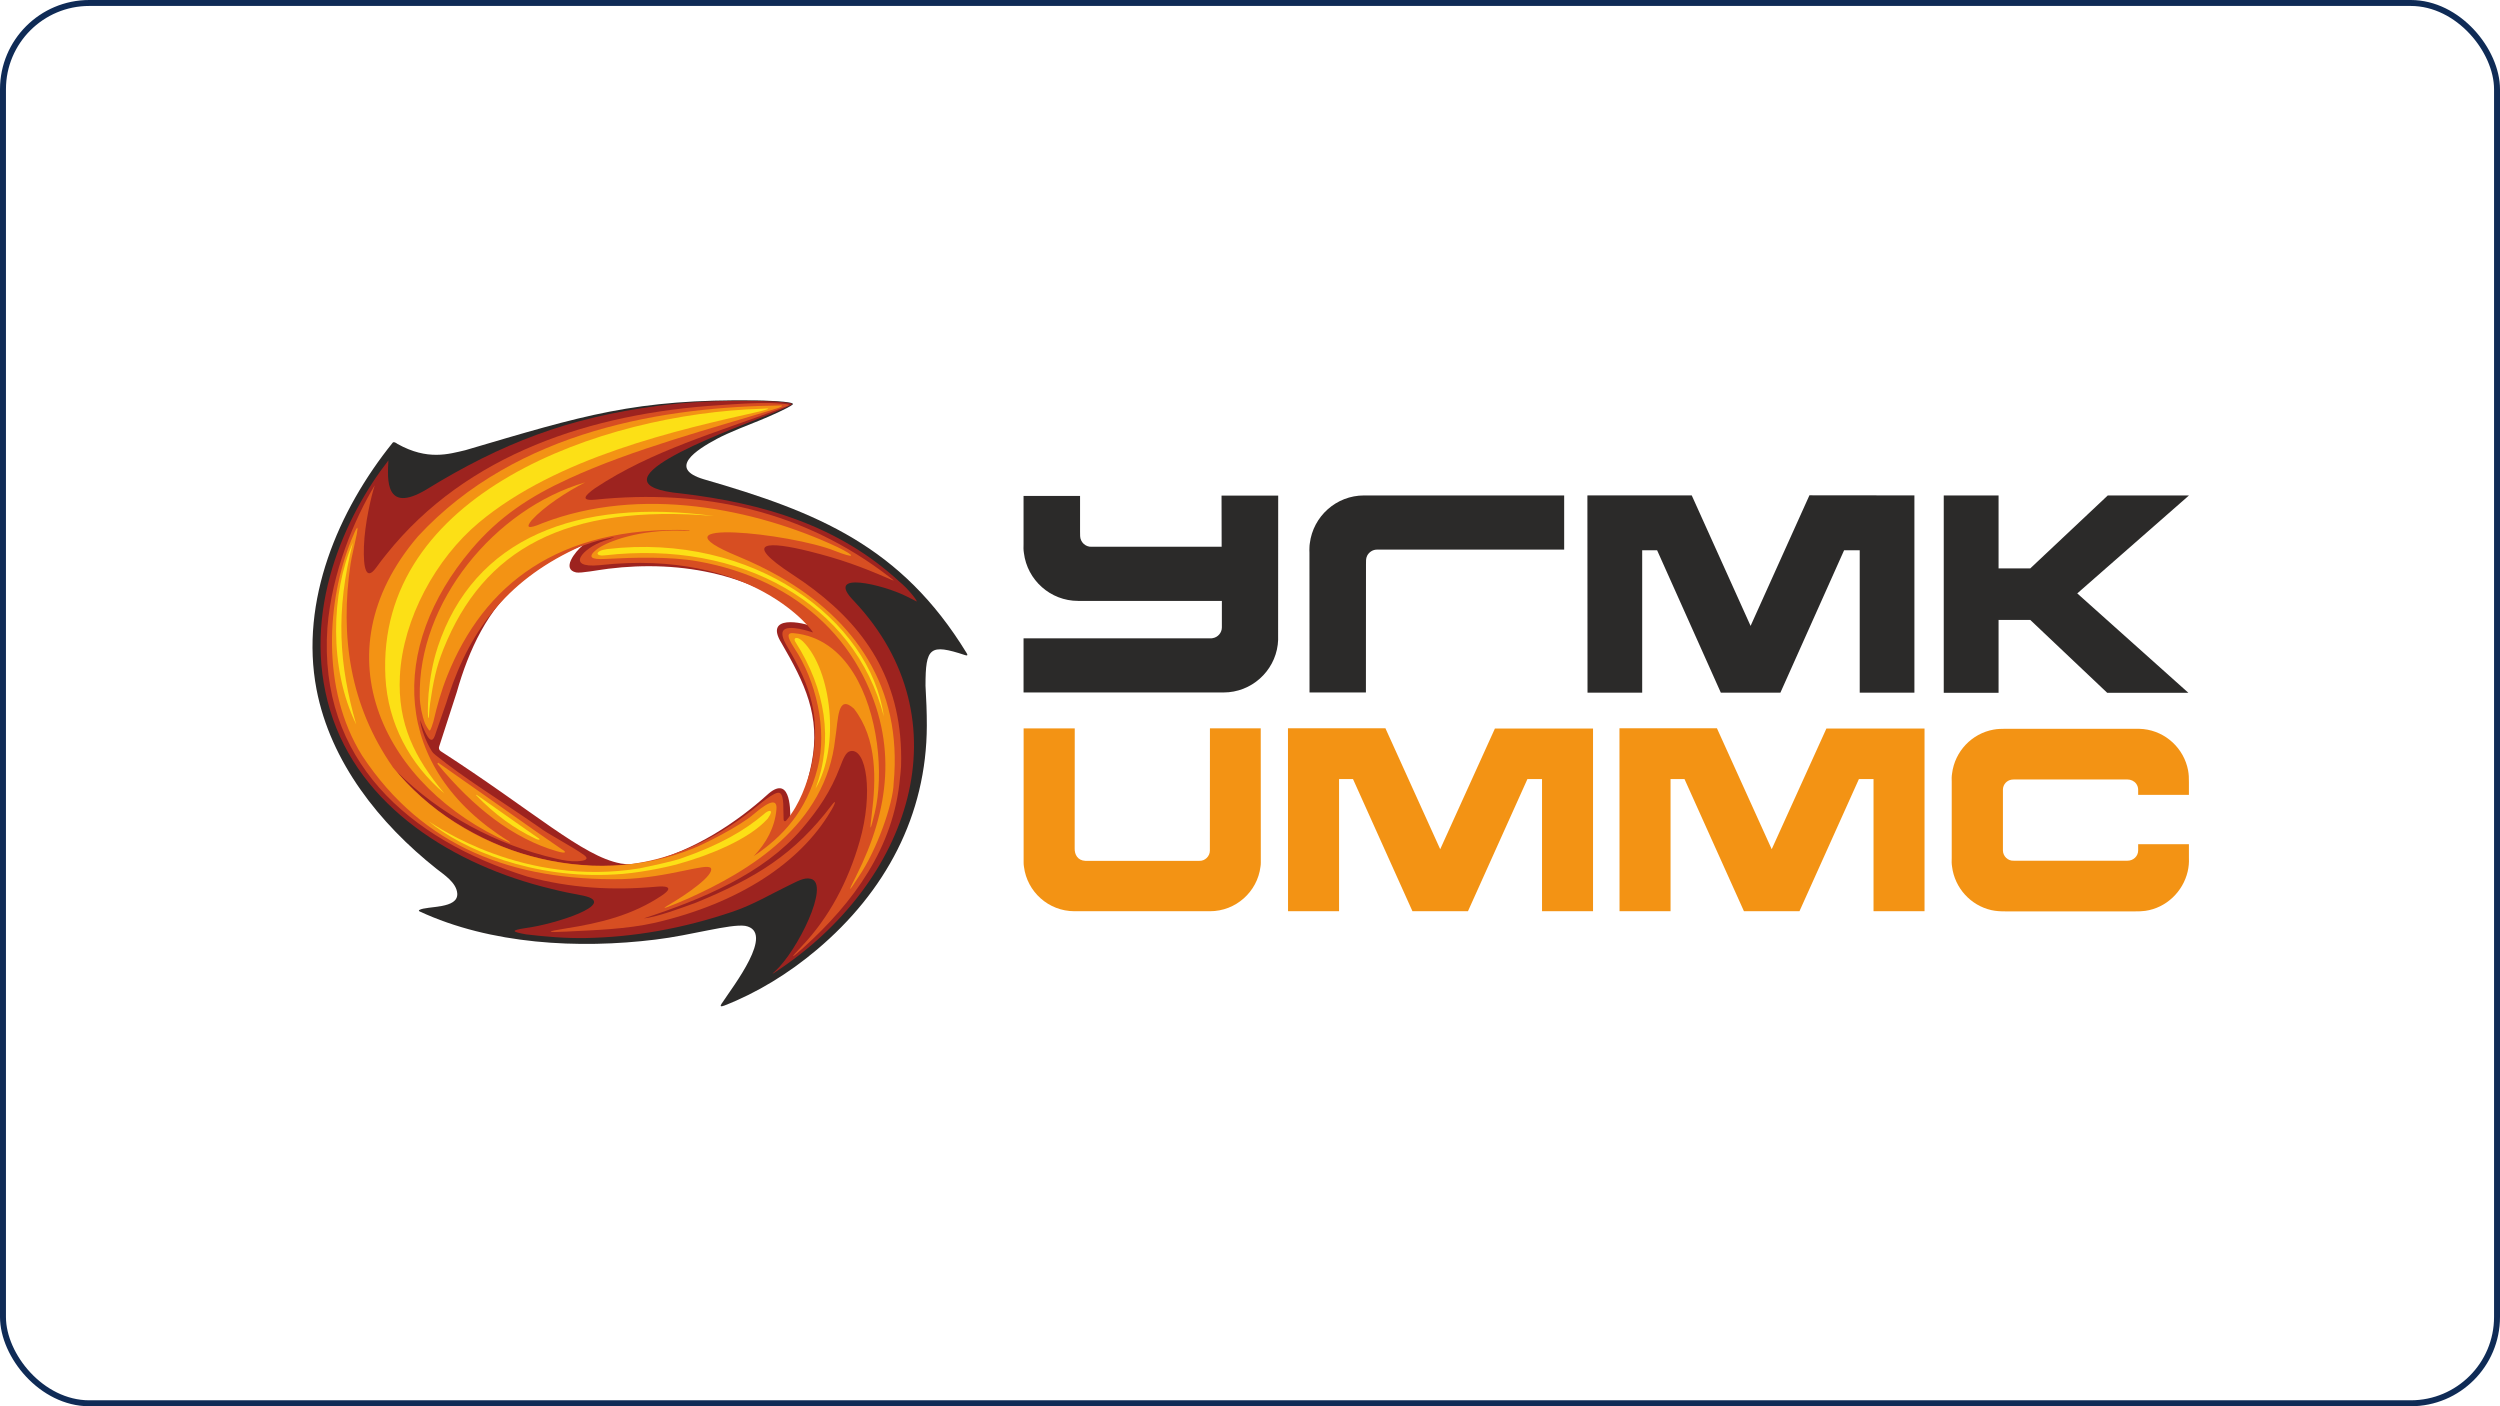 <?xml version="1.0" encoding="UTF-8"?> <svg xmlns="http://www.w3.org/2000/svg" width="1680" height="945" viewBox="0 0 1680 945" fill="none"><rect x="2" y="2" width="1676" height="941" rx="58" stroke="#0F2B56" stroke-width="4"></rect><g clip-path="url(#clip0_192_9616)"><path fill-rule="evenodd" clip-rule="evenodd" d="M485.151 674.166C492.578 662.759 521.353 626.083 500.768 622.174C490.488 620.748 464.468 628.541 440.391 631.417C388.967 637.759 329.795 634.662 282.059 612.513C281.346 612.169 281.297 611.825 281.887 611.456C287.003 608.629 308.227 610.989 307.267 600.247C306.603 593.019 298.389 587.833 293.323 583.826C255.105 553.54 222.027 512.095 212.681 463.151C201.393 403.932 227.191 342.993 263.909 297.466C264.549 296.778 265.729 297.27 267.156 298.351C287.396 309.61 301.537 305.136 312.703 302.53C392.238 279.103 426.693 267.992 508.54 269.074C510.261 269.074 535.15 269.59 532.715 271.803C530.255 274.064 516.163 280.234 510.827 282.373C503.35 285.397 489.799 290.583 481.61 294.984C468.01 302.309 448.458 314.748 472.879 322.049C549.463 344.173 605.683 367.084 649.558 438.839C650.394 440.216 650.271 440.806 648.55 440.24C624.792 432.374 621.94 435.029 621.94 460.791C622.456 469.813 622.849 478.736 622.825 487.684C622.677 547.936 595.059 599.288 548.897 638.226C529.887 654.254 508.564 667.258 486.701 675.763C484.34 676.624 483.577 676.452 485.127 674.116L485.151 674.166ZM405.37 584.219C430.825 584.219 456.082 574.46 479.027 562.537C493.734 554.253 508.417 544.789 521.869 534.563C523.541 533.284 522.582 532.916 523.714 535.005C525.46 538.225 522.14 548.673 526.542 553.122C528.362 554.966 532.592 547.69 533.625 545.871C552.168 513.815 553.201 488.446 539.97 453.392C535.027 443.584 531.141 436.184 526.321 426.499C527.304 420.255 545.725 428.195 548.701 425.172C549.512 423.426 531.485 397.025 524.156 398.5C488.693 378.563 454.901 376.204 416.241 379.227C398.14 382.128 366.513 389.699 393.615 367.182C393.516 366.518 393.516 365.854 393.516 365.289C374.186 362.831 330.607 403.416 322.712 421.46C311.94 447.664 301.144 457.473 289.88 492.527C288.65 495.157 294.749 503.933 295.168 504.867C325.27 544.74 361.029 585.94 405.37 584.219Z" fill="#2B2A29"></path><path fill-rule="evenodd" clip-rule="evenodd" d="M520.91 652.607C535.789 639.111 558.071 594.101 544.987 590.586C540.265 589.381 535.912 592.233 528.633 595.724C518.672 600.493 506.523 607.794 492.775 612.513C458.64 624.116 425.857 629.77 393.59 630.36C379.695 630.606 366.415 629.426 353.503 627.902C344.305 626.181 342.461 625.296 353.134 623.674C372.538 621.215 416.438 607.179 391.992 601.894C382.179 599.927 379.523 599.632 370.423 597.297C305.005 581.589 241.456 542.159 221.88 477.483C201.762 410.865 232.356 346.189 261.008 309.389C260.344 321.926 258.573 345.623 286.486 328.981C337.222 297.762 381.835 280.677 442.064 272.737C462.722 270.008 482.84 269.222 503.719 269.394C509.228 269.443 514.614 269.541 519.213 269.762C527.132 270.156 532.223 270.942 532.125 271.434C532.125 271.753 531.78 272.073 530.871 272.516C525.927 274.998 520.689 277.063 515.549 279.079C482.79 291.813 392.484 325.441 457.927 331.636C512.721 338.126 563.604 353.195 604.38 390.855C610.012 395.378 616.431 403.49 616.013 404.227C616.013 404.252 612.004 402.064 609.077 400.688C594.125 393.141 553.152 382.816 573.934 403.957C649.165 483.825 611.807 593.659 521.255 653.074C518.525 654.893 518.402 654.77 520.91 652.632V652.607ZM570.318 370.329C570.318 370.329 570.318 370.329 570.343 370.304C569.9 370.058 569.482 369.837 569.039 369.616C569.458 369.861 569.9 370.107 570.318 370.353V370.329ZM416.929 580.261C422.168 580.974 427.013 581.441 433.555 579.893C466.879 571.928 495.997 551.746 515.352 534.317C530.723 520.084 531.239 542.527 531.043 550.173C531.092 551.943 531.977 551.697 533.133 550.296C538.027 544.248 543.61 521.878 545.381 512.955C551.75 480.973 540.634 458.874 525.116 432.055C513.286 412.954 539.208 417.846 547.201 421.533C551.947 423.721 551.357 423.918 547.324 420.181C510.237 385.815 457.804 376.081 408.74 382.202C401.583 383.087 390.442 385.299 387.196 384.685C377.236 382.521 386.212 370.943 391.918 366.199C376.055 372.418 362.013 381.612 350.331 390.904C328 408.677 314.965 436.799 306.948 465.142L295.143 501.623C294.725 502.68 294.971 503.958 296.151 504.794C358.324 544.912 391.525 575.517 416.954 580.212L416.929 580.261Z" fill="#9D231F"></path><path fill-rule="evenodd" clip-rule="evenodd" d="M525.116 274.359C481.635 290.608 437.834 302.85 399.96 327.998C393.492 332.595 389.385 336.774 399.936 335.766C472.56 328.367 540.142 343.239 597.74 387.782C601.749 390.904 601.478 390.658 596.929 388.691C579.049 380.948 564.883 375.712 543.733 370.451C516.975 363.79 497.35 363.101 532.691 386.16C572.089 411.873 600.298 444.788 604.921 494.764C605.512 501.156 605.733 507.842 605.512 514.823C605.364 517.478 605.118 520.133 604.798 522.763C600.593 569.716 573.589 606.441 539.774 636.973C531.215 644.692 530.526 644.544 538.642 636.039C557.333 616.446 570.023 591.987 577.623 565.61C587.091 532.768 582.173 502.458 571.45 504.745C568.449 505.384 566.802 509.44 564.465 515.536C558.268 531.711 550.054 543.904 538.888 556.982C512.967 587.243 471.822 604.303 432.645 617.159C441.4 616.348 458.197 610.031 467.715 606.589C508.269 589.898 533.822 574.14 558.735 541.298C562.399 536.357 561.465 540.045 557.85 545.772C537.511 579.721 496.957 606.884 440.244 620.085C420.963 624.436 400.206 625.026 380.433 626.034C367.079 626.722 366.341 626.107 380.187 623.92C403.207 620.306 424.972 615.07 444.769 601.771C454.213 595.429 445.925 595.429 441.376 595.847C411.519 598.526 383.458 596.854 354.463 589.111C274.411 564.16 213.887 510.644 220.011 421.853C222.937 384.611 238.259 348.622 251.834 326.13C249.646 332.742 245.071 351.695 244.555 367.256C244.038 382.226 246.178 390.461 252.695 381.563C255.204 378.047 257.097 375.663 259.754 372.344C313.711 304.866 397.698 277.702 483.602 272.27C511.122 270.229 520.591 270.795 526.739 271.409C533.305 272.073 529.149 272.614 525.116 274.359ZM537.536 422.689C540.561 423.23 544.028 424.287 546.242 425C547.422 425.221 506.351 368.214 402.789 379.817C379.4 382.03 391.697 368.337 405.887 363.47C413.61 360.913 416.315 359.93 405.272 362.487C400.206 363.667 395.288 365.314 390.443 367.084C343.076 388.224 316.54 421.14 301.292 467.92C299.964 472.64 296.717 481.121 294.012 489.209C291.799 494.764 290.667 506.392 282.306 483.776C282.798 488.987 285.945 498.083 290.249 504.917C290.643 505.63 291.381 506.367 292.684 507.399C312.801 523.624 334.689 536.775 362.431 555.974C367.448 560.079 384.171 568.585 392.656 574.706C396.075 577.361 393.271 578.442 388.303 578.713C383.163 579.008 378.835 578.196 373.842 577.041C333.927 567.896 295.734 547.518 266.738 518.584C267.82 519.936 268.951 521.288 270.107 522.616C277.412 530.654 285.454 537.98 294.061 544.494C309.555 555.999 327.238 565.242 344.207 571.363C360.808 577.189 378.22 580.655 395.706 581.54C395.238 581.638 394.722 581.687 394.082 581.712C423.152 583.015 444.696 578.123 466.215 568.413C479.766 562.292 492.382 554.597 505.466 544.371C509.475 541.348 520.91 531.171 524.034 532.916C527.206 534.686 526.173 544.617 526.591 550.738C526.641 551.967 527.649 552.262 528.436 551.328C537.609 540.192 542.159 526.697 545.381 514.43C551.775 482.448 544.963 461.308 529.125 434.66C521.968 422.64 526.936 420.722 537.536 422.615V422.689Z" fill="#D74E22"></path><path fill-rule="evenodd" clip-rule="evenodd" d="M263.811 515.364C311.497 574.238 396.517 598.23 466.067 570.059C472.387 567.576 497.276 555.261 506.744 546.927C517.639 537.611 522.336 536.996 521.771 543.805C520.738 556.096 514.909 566.495 506.547 575.32C525.755 562.365 541.986 545.477 549.487 515.929C556.103 490.363 548.405 457.349 533.723 435.446C528.534 427.457 528.853 425.073 533.354 425.491C551.258 427.187 564.391 437.659 573.49 452.236C590.288 479.129 594.1 520.378 587.828 546.141C584.779 558.653 584.238 559.931 585.885 546.632C588.64 524.459 589.722 496.656 573.859 476.229C562.645 466.002 563.407 483.21 561.268 496.435C554.972 554.425 503.621 585.448 461.541 604.204L461.664 604.13C457.385 606.023 453.155 607.719 449.146 609.292C447.007 610.177 444.818 610.743 448.802 608.457C462.869 600.222 479.839 588.029 477.773 583.432C475.092 579.523 449.22 589.946 417.618 590.782C345.584 591.913 284.494 569.985 243.374 507.817C215.19 462.634 219.985 402.875 235.996 363.125C245.12 340.46 236.93 369.763 235.602 378.735C228.298 428.047 235.381 474.262 263.86 515.314L263.811 515.364ZM293.888 513.249C318.015 542.502 344.625 563.447 374.284 572.05C380.31 573.796 381.22 572.812 377.285 570.551L360.856 559.194L294.43 512.512L293.864 513.274L293.888 513.249ZM525.017 272.466C448.532 273.351 347.723 288.174 280.854 360.446C212.73 440.166 259.212 529.744 342.165 566.175C343.887 566.839 342.214 565.511 341.526 565.069C262.975 516.052 261.155 434.955 316.81 369.173C335.378 347.221 356.011 333.7 382.056 321.729C425.635 301.67 478.339 287.953 522.976 274.162C525.902 273.031 525.927 272.589 524.992 272.466H525.017ZM393.196 324.162C332.451 341.837 280.657 404.915 282.084 468.436C282.207 473.942 283.584 480.924 285.576 486.111C285.994 487.192 288.257 491.15 288.822 490.929C289.314 490.978 290.986 486.012 291.257 484.857C293.716 474.237 296.52 464.208 300.602 454.031C325.097 392.894 374.948 353.538 463.115 356.218C465.403 356.832 455.762 356.636 452.688 356.537C425.783 356.808 406.305 364.772 400.501 369.59C394.967 374.286 396.91 376.129 406.698 375.613C425.635 374.605 450.106 373.868 468.969 377.211C485.913 380.21 501.604 385.274 515.794 392.182C544.003 405.923 566.162 427.064 579.983 454.178C603.076 499.557 597.887 543.928 575.433 588.52C569.531 600.05 569.801 600.418 577.204 588.865C589.156 571.46 600.248 540.02 600.543 526.204C606.642 461.405 574.031 416.125 523.812 387.437C515.057 382.447 505.76 377.948 496.046 373.917C433.062 347.909 531.362 358.233 561.194 370.254C574.646 375.564 575.827 373.966 562.743 367.624C507.728 341.862 430.505 326.006 364.348 351.645C354.782 355.726 353.183 354.669 357.216 349.654C365.455 340.534 380.777 330.455 393.221 324.162H393.196Z" fill="#F39314"></path><path fill-rule="evenodd" clip-rule="evenodd" d="M406.329 373.204C400.329 374.065 399.148 370.279 407.83 369.001C506.302 357.422 584.853 416.764 593.928 481.415C574.573 405.776 498.284 362.683 406.305 373.204H406.329ZM237.176 364.551C225.249 410.889 227.855 446.73 239.365 486.824C221.018 449.163 222.42 398.524 237.176 364.551ZM259.015 455.186C260.663 486.16 275.394 513.618 298.611 533.21C278.542 509.243 267.082 486.258 268.73 454.154C270.722 415.682 293.077 375.22 321.753 351.228C374.186 307.373 454.582 289.01 510.876 276.399C518.303 274.457 517.762 274.26 511.515 274.703C404.706 277.997 252.449 331.39 259.015 455.186ZM294.061 435.176C290.741 445.279 288.945 455.801 287.986 466.322C287.298 475.688 287.421 482.645 287.986 482.522C288.404 482.423 288.232 478.343 289.068 472.418C289.954 466.174 291.036 459.832 292.438 453.687C293.815 447.738 295.635 442.059 298.045 436.061C324.704 369.443 379.646 338.224 479.937 346.778C387.737 334.438 318.236 361.503 294.036 435.176H294.061ZM429.89 583.53C441.473 581.146 453.401 578.368 457.213 577.041C484.34 567.65 500.375 557.965 513.065 547.345C516.065 544.272 520.935 543.092 515.893 550.123C503.178 564.332 475.904 574.927 456.721 580.31C447.499 583.014 427.431 587.021 412.945 587.636C358.422 590.905 310.71 570.87 287.962 551.844C293.471 555.31 351.954 596.215 429.89 583.53ZM319.933 534.39C332.426 547.247 345.633 556.908 359.897 563.619C362.75 564.946 363.439 564.11 361.471 562.98L353.306 557.326L320.253 534.071L319.958 534.415L319.933 534.39ZM548.036 529.916C564.514 501.868 559.079 450.638 539.601 431.071C535.322 426.99 532.543 428.785 534.731 431.735C554.701 463.126 560.235 497.148 548.036 529.916Z" fill="#FCE016"></path><path fill-rule="evenodd" clip-rule="evenodd" d="M1066.78 332.914C1090.29 332.914 1113.36 332.914 1136.85 332.914L1176.4 420.599L1215.94 332.84C1239.58 332.84 1262.82 332.914 1286.48 332.914V465.486H1249.73V369.787H1239.23L1196.42 465.486H1156.4L1113.58 369.787H1103.55V465.486H1066.81C1066.81 421.287 1066.73 377.211 1066.73 333.061H1066.81V332.914H1066.78Z" fill="#2B2A29"></path><path fill-rule="evenodd" clip-rule="evenodd" d="M879.998 465.339H917.896L917.945 379.227C917.945 377.31 917.822 375.22 918.708 373.475C919.937 371.066 922.446 369.345 925.274 369.345C925.397 369.345 925.545 369.345 925.668 369.345C949.154 369.345 1027.12 369.345 1051.12 369.345V332.938C1023.82 332.938 945.76 332.938 918.462 332.938C918.191 332.938 917.896 332.938 917.601 332.938C917.281 332.938 916.937 332.938 916.617 332.938C897.926 332.938 882.433 347.024 880.195 365.117C880.047 366.075 879.949 367.01 879.949 367.944V368.017C879.949 368.558 879.899 369.099 879.899 369.664C879.899 370.23 879.899 370.795 879.949 371.361L879.998 465.388V465.339Z" fill="#2B2A29"></path><path fill-rule="evenodd" clip-rule="evenodd" d="M687.899 428.956C711.951 428.956 789.863 428.956 813.423 428.956C813.94 428.981 814.456 428.956 814.948 428.833C818.416 428.268 821.096 425.22 821.096 421.606V403.808C793.158 403.808 753.563 403.808 726.338 403.808C725.723 403.808 725.109 403.808 724.494 403.808C705.803 403.808 690.309 389.747 688.071 371.655C687.727 369.639 687.751 367.5 687.825 365.46V333.282H725.797V357.176C725.797 358.184 725.797 359.216 725.846 360.199C725.92 364.28 729.462 367.623 733.495 367.427C756.883 367.427 796.257 367.427 820.949 367.427L820.875 333.061H858.946L858.896 426.99C858.97 428.661 858.921 431.537 858.65 433.184C856.412 451.252 840.919 465.338 822.228 465.338C821.613 465.338 820.998 465.338 820.383 465.338C793.06 465.338 715.148 465.338 687.825 465.338V428.956H687.899Z" fill="#2B2A29"></path><path fill-rule="evenodd" clip-rule="evenodd" d="M1306.2 332.938H1343.04V381.956H1364.34L1416.43 332.938H1471L1395.92 398.77L1470.58 465.56H1416.04L1364.34 416.592H1343.04V465.56H1306.2V332.938Z" fill="#2B2A29"></path><path fill-rule="evenodd" clip-rule="evenodd" d="M1345.97 550.492V569.42C1345.97 570.158 1345.97 570.871 1345.97 571.608C1346.04 575.443 1349.36 578.589 1353.15 578.393C1376.61 578.393 1406.2 578.393 1429.68 578.393C1433.52 578.417 1436.84 575.443 1436.84 571.51V567.282H1470.95V576.549C1471.1 579.696 1470.83 582.572 1470.12 585.645C1466.94 599.288 1455.63 610.104 1441.64 612.095C1439.47 612.415 1437.28 612.439 1435.12 612.439C1405.9 612.439 1376.66 612.439 1347.44 612.439C1344.32 612.439 1341.27 612.292 1338.2 611.603C1324.3 608.457 1313.58 596.756 1311.78 582.351C1311.46 580.458 1311.46 578.467 1311.56 576.549V550.492V525.639C1311.49 523.746 1311.46 521.706 1311.78 519.838C1313.63 504.892 1325.09 492.896 1339.72 490.29C1342.28 489.823 1344.84 489.749 1347.42 489.749C1376.64 489.749 1405.85 489.749 1435.1 489.749C1436.89 489.749 1438.66 489.749 1440.43 489.946C1455.43 491.544 1467.61 502.974 1470.39 517.65C1470.88 520.305 1470.98 522.738 1470.95 525.639V534.169H1436.84V530.703C1436.84 529.13 1436.32 527.704 1435.44 526.549C1434.11 524.828 1431.85 523.771 1429.68 523.82C1406.22 523.82 1376.64 523.82 1353.15 523.82C1352.71 523.82 1352.26 523.82 1351.82 523.918C1348.6 524.385 1346.12 527.09 1345.97 530.359C1345.94 530.998 1345.97 531.686 1345.97 532.326V550.516V550.492Z" fill="#F39314"></path><path fill-rule="evenodd" clip-rule="evenodd" d="M687.85 489.479H722.232L722.183 570.133C722.06 574.263 724.199 578.27 729.364 578.491C752.826 578.491 782.412 578.491 805.874 578.491C809.686 578.688 813.03 575.443 813.03 571.633L813.08 489.43H847.215L847.264 576.648C847.314 577.68 847.314 578.713 847.264 579.745V579.819C847.264 580.679 847.191 581.564 847.043 582.425C844.953 599.239 830.516 612.341 813.129 612.341H722.01C704.598 612.341 690.187 599.239 688.096 582.425C687.949 581.54 687.875 580.679 687.875 579.819V579.745C687.826 578.713 687.826 577.68 687.875 576.648V489.454L687.85 489.479Z" fill="#F39314"></path><path fill-rule="evenodd" clip-rule="evenodd" d="M931.028 489.453L967.82 570.673L1004.59 489.552H1070.52V612.316H1036.24V523.525H1026.43L986.486 612.316H949.154L909.214 523.525H899.844V612.316H865.561C865.561 571.313 865.512 530.358 865.512 489.404H931.028V489.453Z" fill="#F39314"></path><path fill-rule="evenodd" clip-rule="evenodd" d="M1153.8 489.453L1190.59 570.673L1227.35 489.552H1293.29V612.316H1259.01V523.525H1249.19L1209.25 612.316H1171.92L1131.98 523.525H1122.61V612.316H1088.33C1088.33 571.313 1088.28 530.358 1088.28 489.404H1153.8V489.453Z" fill="#F39314"></path></g><defs><clipPath id="clip0_192_9616"><rect width="1261" height="407.28" fill="white" transform="translate(210 269)"></rect></clipPath></defs></svg> 